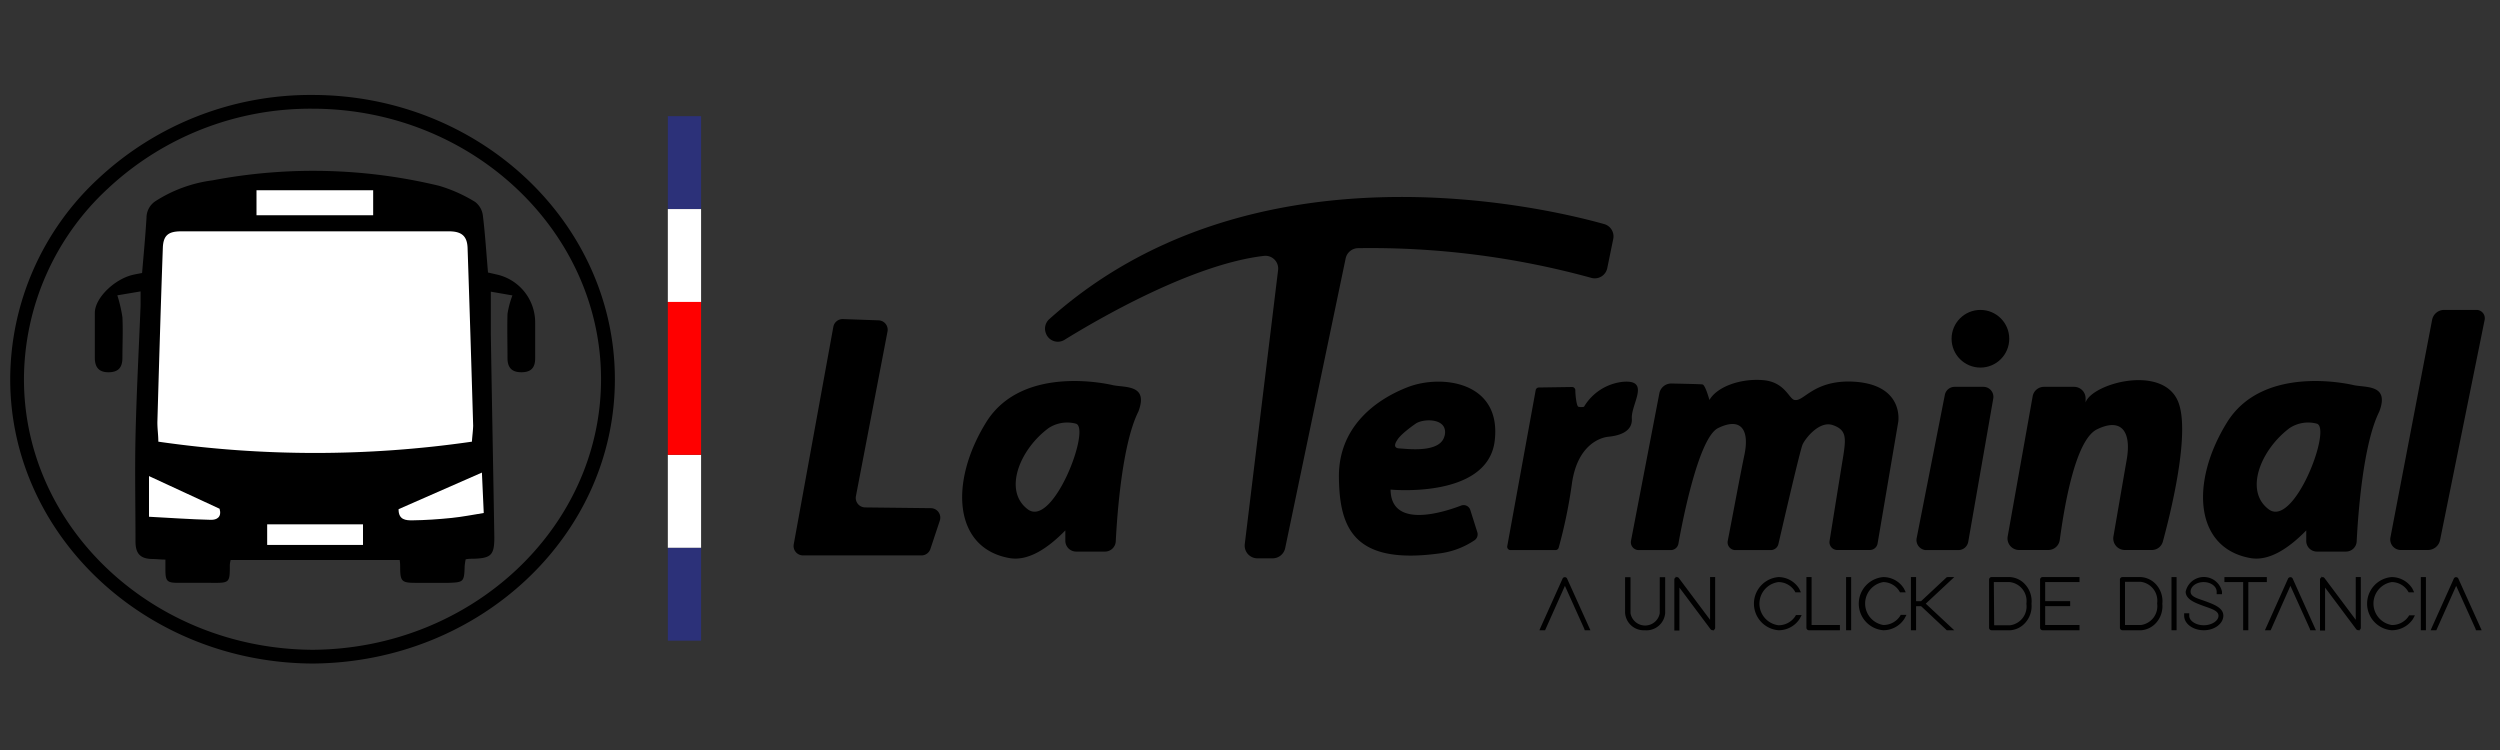 <svg id="Capa_1" data-name="Capa 1" xmlns="http://www.w3.org/2000/svg" viewBox="0 0 300 90"><rect x="0" y="0" width="300" height="90" fill="#333333" stroke="none"/><defs><style>.cls-1{fill:#2c3179;}.cls-2{fill:#fff;}.cls-3{fill:red;}.cls-4{stroke:#000;stroke-miterlimit:10;stroke-width:0.59px;}</style></defs><title>LOGOSVGNEGRO</title><path d="M185.27,75.37l0,0h-.19l.05-.12,2.6-5.78a.09.09,0,0,1,.16,0l2.6,5.78.05.12h-.2v0l-2.52-5.6Z"/><path d="M190.85,75.63h-.68l-.07-.2-2.31-5.13-2.38,5.33h-.68l.18-.42,2.6-5.78a.3.3,0,0,1,.27-.17v0a.3.3,0,0,1,.27.17Z"/><path d="M195.22,69.55v-.08h.2v4.06a2,2,0,0,0,3.94,0V69.47h.2v4.06a2.17,2.17,0,0,1-4.3,0Z"/><path d="M197.37,75.63a2.24,2.24,0,0,1-2.36-2.1V69.26h.65l0,.32v4a1.78,1.78,0,0,0,3.51,0V69.26h.65l0,.32v4A2.25,2.25,0,0,1,197.37,75.63Z"/><path d="M201.32,75.33v.09h-.18V69.55a.09.09,0,0,1,.16,0l4.13,5.56v-5.6h.17v5.87a.09.09,0,0,1-.16,0l-4.13-5.56Z"/><path d="M205.64,75.71l-.06-.09a.32.32,0,0,1-.31-.11l-3.74-5v5.15h-.61V69.55a.3.3,0,0,1,.18-.27v-.11l.07.09a.29.29,0,0,1,.3.12l3.74,5V69.25h.61v6.08a.29.29,0,0,1-.18.27Z"/><path d="M215.57,74.07l0,0h.21l-.07.13a2.85,2.85,0,1,1-2.31-4.7,2.74,2.74,0,0,1,2.29,1.27l.06.14h-.19l0-.05a2.52,2.52,0,0,0-2.13-1.18,2.82,2.82,0,0,0,0,5.6A2.61,2.61,0,0,0,215.57,74.07Z"/><path d="M213.42,75.63a3.2,3.2,0,0,1,0-6.38,2.94,2.94,0,0,1,2.48,1.39l.21.44h-.66l-.09-.16a2.32,2.32,0,0,0-1.94-1.07,2.61,2.61,0,0,0,0,5.18,2.39,2.39,0,0,0,2-1.06l.09-.16h.69l-.24.45A3,3,0,0,1,213.42,75.63Z"/><path d="M217,69.55v-.09h.18v5.78h3.4v.18h-3.49a.09.09,0,0,1-.09-.09Z"/><path d="M220.79,75.63h-3.71a.3.3,0,0,1-.31-.3V69.25h.62V75h3.4Z"/><path d="M221.75,69.55v-.09h.18v6h-.18V69.55Z"/><rect x="221.53" y="69.25" width="0.61" height="6.38"/><path d="M228.11,74.07l0,0h.21l-.07.13a2.85,2.85,0,1,1-2.31-4.7,2.74,2.74,0,0,1,2.29,1.27l.06.14h-.2l0-.05A2.52,2.52,0,0,0,226,69.64a2.82,2.82,0,0,0,0,5.6A2.61,2.61,0,0,0,228.11,74.07Z"/><path d="M226,75.63a3.2,3.2,0,0,1,0-6.38,2.91,2.91,0,0,1,2.48,1.39l.21.44H228l-.09-.16A2.32,2.32,0,0,0,226,69.85,2.61,2.61,0,0,0,226,75a2.39,2.39,0,0,0,2-1.06l.09-.16h.69l-.24.45A3,3,0,0,1,226,75.63Z"/><path d="M230.62,72.53h-.91v2.89h-.18v-6h.18v2.89h.91l3.06-2.86,0,0H234l-.16.15-3,2.83,3,2.83.16.15h-.26l0,0Z"/><polygon points="234.51 75.63 233.61 75.63 233.55 75.57 230.53 72.74 229.93 72.74 229.93 75.63 229.31 75.63 229.31 69.25 229.93 69.25 229.93 72.14 230.53 72.14 233.59 69.28 233.71 69.25 234.51 69.25 231.09 72.44 234.51 75.63"/><path d="M239,75.42a.08.08,0,0,1-.09-.09V69.55a.08.08,0,0,1,.09-.09h2.24a3.07,3.07,0,0,1,0,6H239Zm.08-.18h2.15a2.49,2.49,0,0,0,2.15-2.79v0a2.49,2.49,0,0,0-2.15-2.79h-2.15Z"/><path d="M239,75.63a.3.3,0,0,1-.31-.3V69.55a.3.3,0,0,1,.31-.3h2.23a2.67,2.67,0,0,1,1.84.94,3,3,0,0,1,.71,2.27,3,3,0,0,1-.71,2.23,2.66,2.66,0,0,1-1.81.94Zm.3-.6h1.93a2.28,2.28,0,0,0,1.94-2.56v-.06a2.28,2.28,0,0,0-2-2.56h-1.91Z"/><path d="M249.24,69.46h.09v.18h-4.12v2.71h3v.18h-3v2.71h4.12v.18h-4.21a.08.08,0,0,1-.09-.09V69.55a.08.08,0,0,1,.09-.09Z"/><path d="M249.54,75.63h-4.42a.3.3,0,0,1-.31-.3V69.55a.3.3,0,0,1,.31-.3h4.42v.6h-4.12v2.29h3v.6h-3V75h4.12Z"/><path d="M254.7,75.42a.09.09,0,0,1-.09-.09V69.55a.09.09,0,0,1,.09-.09H257a3.07,3.07,0,0,1,0,6H254.7Zm.09-.18h2.15a2.49,2.49,0,0,0,2.15-2.79v0a2.5,2.5,0,0,0-2.15-2.79h-2.15Z"/><path d="M254.7,75.63a.3.3,0,0,1-.31-.3V69.55a.3.3,0,0,1,.31-.3h2.24a2.69,2.69,0,0,1,1.84.94,3,3,0,0,1,.7,2.27,3,3,0,0,1-.7,2.23,2.69,2.69,0,0,1-1.81.94ZM255,75h1.93a2.28,2.28,0,0,0,1.93-2.56v-.06a2.28,2.28,0,0,0-1.95-2.56H255Z"/><path d="M260.8,69.55v-.09H261v6h-.18V69.55Z"/><rect x="260.58" y="69.25" width="0.61" height="6.38"/><path d="M266.42,71v.08h-.17V71a1.85,1.85,0,0,0-3.57,0c0,1.35,3.94,1.35,3.93,2.89,0,.81-1,1.53-2.15,1.53s-2.15-.71-2.15-1.53V73.8h.18v.09c0,.75.9,1.35,2,1.35s2-.61,2-1.35c0-1.38-3.92-1.36-3.93-2.89a2,2,0,0,1,3.92,0Z"/><path d="M264.46,75.63c-1.3,0-2.36-.78-2.36-1.74v-.3h.61v.3c0,.62.8,1.14,1.75,1.14s1.76-.53,1.76-1.14-.89-.85-1.75-1.16c-1.07-.39-2.18-.8-2.19-1.73a2.23,2.23,0,0,1,4.36,0v.3H266V71c0-.63-.7-1.15-1.57-1.15s-1.56.52-1.56,1.15.88.82,1.73,1.13c1.08.4,2.21.81,2.2,1.76S265.75,75.63,264.46,75.63Z"/><path d="M269.58,69.46h2.23v.18h-2.23v5.78h-.18V69.64h-2.25v-.18h2.43Z"/><polygon points="269.8 75.63 269.18 75.63 269.18 69.85 266.93 69.85 266.93 69.25 272.02 69.25 272.02 69.85 269.8 69.85 269.8 75.63"/><path d="M272.34,75.37l0,0h-.2l.06-.12,2.59-5.78c0-.06.14-.06.16,0l2.6,5.78.06.12h-.2l0,0-2.52-5.6Z"/><path d="M277.91,75.63h-.68l-.06-.2-2.32-5.13-2.37,5.33h-.69l.19-.42,2.59-5.78a.32.32,0,0,1,.28-.17v0a.29.29,0,0,1,.27.17Z"/><path d="M278.8,75.33v.09h-.18V69.55a.09.09,0,0,1,.16,0l4.13,5.56v-5.6h.17v5.87c0,.08-.12.11-.17,0l-4.12-5.56Z"/><path d="M283.12,75.71l-.06-.09a.32.32,0,0,1-.31-.11l-3.74-5v5.15h-.61V69.55a.3.3,0,0,1,.18-.27v-.11l.07.09a.29.29,0,0,1,.3.12l3.74,5V69.25h.61v6.08a.29.29,0,0,1-.18.27Z"/><path d="M289.19,74.07l0,0h.21l-.07.13a2.85,2.85,0,1,1-2.32-4.7,2.74,2.74,0,0,1,2.3,1.27l.06.14h-.2l0-.05A2.54,2.54,0,0,0,287,69.64a2.82,2.82,0,0,0,0,5.6A2.59,2.59,0,0,0,289.19,74.07Z"/><path d="M287,75.63a3.2,3.2,0,0,1,0-6.38,2.94,2.94,0,0,1,2.49,1.39l.21.44h-.66l-.1-.16A2.3,2.3,0,0,0,287,69.85,2.61,2.61,0,0,0,287,75,2.37,2.37,0,0,0,289,74l.1-.16h.69l-.24.45A3.07,3.07,0,0,1,287,75.63Z"/><path d="M290.72,69.55v-.09h.18v6h-.18V69.55Z"/><rect x="290.5" y="69.25" width="0.61" height="6.38"/><path d="M292.22,75.37l0,0H292l.05-.12,2.6-5.78a.09.09,0,0,1,.16,0l2.6,5.78.05.12h-.2v0l-2.52-5.6Z"/><path d="M297.8,75.63h-.68l-.07-.2-2.31-5.13-2.38,5.33h-.68l.18-.42,2.6-5.78a.29.29,0,0,1,.27-.17v0a.3.3,0,0,1,.27.17Z"/><rect class="cls-1" x="80.14" y="13.94" width="3.99" height="11.15"/><rect class="cls-2" x="80.14" y="25.09" width="3.99" height="11.15"/><rect class="cls-1" x="80.14" y="65.73" width="3.99" height="11.15"/><rect class="cls-2" x="80.14" y="54.58" width="3.99" height="11.15"/><rect class="cls-3" x="80.14" y="36.23" width="3.99" height="18.35"/><path d="M101.19,38.29l4.23.15a1.13,1.13,0,0,1,1.08,1.35l-3.79,19.75a1.14,1.14,0,0,0,1.1,1.35l7.9.09a1.14,1.14,0,0,1,1.07,1.49l-1.13,3.4a1.13,1.13,0,0,1-1.08.78H96.36a1.13,1.13,0,0,1-1.11-1.34L100,39.22A1.14,1.14,0,0,1,101.19,38.29Z"/><path d="M133.59,46.23s-10.82-2.73-15.26,4.46-3.9,15.1,2.81,16.28c2.21.39,4.55-1.12,6.7-3.32l0,1.2a1.3,1.3,0,0,0,1.29,1.34l3.49,0A1.3,1.3,0,0,0,133.89,65c.16-3.19.76-11.71,2.71-15.6C137.83,46.18,135.15,46.52,133.59,46.23Zm-10.24,14.9c-3-2.22-1-7.19,2.48-9.76a4.08,4.08,0,0,1,3.28-.53C130.94,51.37,126.39,63.35,123.35,61.13Z"/><path d="M282.5,46.23s-10.81-2.73-15.26,4.46-3.9,15.1,2.82,16.28c2.2.39,4.54-1.12,6.69-3.32l0,1.2A1.28,1.28,0,0,0,278,66.19l3.49,0A1.29,1.29,0,0,0,282.8,65c.16-3.19.76-11.71,2.71-15.6C286.74,46.18,284.07,46.52,282.5,46.23Zm-10.24,14.9c-3-2.22-.95-7.19,2.49-9.76a4.05,4.05,0,0,1,3.27-.53C279.85,51.37,275.31,63.35,272.26,61.13Z"/><path d="M127.74,40.78c4.08-2.52,15.35-9.07,23.91-10.07a1.53,1.53,0,0,1,1.72,1.71l-4,32.89A1.53,1.53,0,0,0,150.89,67h1.82a1.54,1.54,0,0,0,1.51-1.22L161.48,31a1.55,1.55,0,0,1,1.46-1.22,99.85,99.85,0,0,1,28,3.56,1.53,1.53,0,0,0,1.93-1.16l.72-3.51a1.53,1.53,0,0,0-1.09-1.78c-7.31-2.05-42.34-10.32-66.59,11.41a1.53,1.53,0,0,0-.4,1.7h0A1.52,1.52,0,0,0,127.74,40.78Z"/><path d="M169,46.43c-4,1.53-8.4,4.86-8.33,10.85s1.71,10.5,11.91,9.15a9.74,9.74,0,0,0,4.35-1.59.86.86,0,0,0,.34-1l-.83-2.63a.84.84,0,0,0-1.11-.54c-2.27.87-8.42,2.77-8.46-1.92,0,0,11.69,1.15,12.5-5.89S173.06,44.9,169,46.43Zm4.35,5.85c-.47,2.13-4.45,1.58-5.43,1.53s-.25-1-.25-1,.25-.61,2.25-2C170.9,50.19,173.83,50.16,173.36,52.28Z"/><path d="M184.64,46.5l4-.06a.39.39,0,0,1,.4.37c0,.66.16,2,.38,2a1.32,1.32,0,0,0,.66,0,6.2,6.2,0,0,1,4.74-3c3.26-.24.89,2.7,1,4.42S194,52.31,193,52.41s-3.72,1-4.37,5.62a59.18,59.18,0,0,1-1.59,7.7.4.4,0,0,1-.38.28h-5.4a.4.4,0,0,1-.39-.47l3.41-18.71A.39.39,0,0,1,184.64,46.5Z"/><path d="M199.12,47.21l-3.4,17.68a.94.94,0,0,0,.92,1.12h3.85a.93.93,0,0,0,.92-.77c.51-2.86,2.44-12.73,4.76-13.87,2.71-1.33,3.8.15,3.16,3.21-.5,2.37-1.53,7.94-2,10.32a.93.93,0,0,0,.92,1.11h4.25a.94.94,0,0,0,.91-.73c.6-2.59,2.6-11.26,2.9-11.94s2-2.91,3.65-2.32,1.58,1.53,1.19,3.95c-.31,1.89-1.22,7.55-1.61,10A.94.94,0,0,0,220.5,66h3.88a.94.94,0,0,0,.93-.78l2.48-14.6s.79-4.74-5.92-4.84c-4.3,0-5.41,2.38-6.47,2.22-.69,0-1.12-2.14-3.79-2.38s-5.54.75-6.48,2.38c0,0-.49-1.83-.84-1.87s-2.34-.08-3.72-.11A1.46,1.46,0,0,0,199.12,47.21Z"/><path d="M234.51,46.42H238a1.2,1.2,0,0,1,1.19,1.41l-3,17.18a1.2,1.2,0,0,1-1.19,1h-3.94A1.21,1.21,0,0,1,230,64.57l3.38-17.18A1.2,1.2,0,0,1,234.51,46.42Z"/><circle cx="237.65" cy="40.65" r="3.46"/><path d="M243.92,47.55l-3,16.83A1.39,1.39,0,0,0,242.28,66h3.52a1.39,1.39,0,0,0,1.37-1.19c.45-3.29,1.75-12,4.49-13.3,3-1.45,4.11.39,3.55,3.62-.4,2.29-1.18,6.83-1.6,9.25A1.39,1.39,0,0,0,255,66h3.21a1.37,1.37,0,0,0,1.33-1c.88-3.23,3.41-13.25,1.79-16.91-1.94-4.37-10.27-2.07-11.06.2l0-.44a1.38,1.38,0,0,0-1.38-1.43h-3.6A1.38,1.38,0,0,0,243.92,47.55Z"/><path d="M291.85,38.4l-5,26.1A1.27,1.27,0,0,0,288.08,66h3.27a1.49,1.49,0,0,0,1.46-1.2l5.35-26.43a1,1,0,0,0-1-1.18h-3.9A1.47,1.47,0,0,0,291.85,38.4Z"/><path class="cls-4" d="M37.52,79.33h0c-19.87-.09-36-15.27-36-33.82A32.6,32.6,0,0,1,12.06,21.59a37,37,0,0,1,25.43-9.9h0c19.85,0,36,15.18,36,33.82s-16.14,33.7-36,33.82Zm0-66.58A35.86,35.86,0,0,0,12.8,22.36,31.56,31.56,0,0,0,2.58,45.51c0,18,15.67,32.66,34.94,32.76,19.25-.12,34.9-14.81,34.9-32.76S56.76,12.76,37.5,12.75Z"/><path d="M61.49,35.45,58.9,35c0,1.88,0,3.53,0,5.18.13,8.1.29,16.2.42,24.3,0,2.14-.38,2.51-2.56,2.57-.27,0-.54,0-.88.07a6.77,6.77,0,0,0-.12.82c-.06,1.88-.11,1.94-1.94,2l-4,0c-1.59,0-1.78-.19-1.8-1.74,0-.31,0-.62-.06-1H27.68a3.26,3.26,0,0,0-.1.57c0,2.19,0,2.19-2.27,2.17l-3.92,0c-1.37,0-1.54-.21-1.54-1.61V67.15c-.57,0-1-.06-1.49-.07-1.48,0-2.1-.6-2.1-2.09,0-4.19-.09-8.38,0-12.57.12-5.25.4-10.5.61-15.75,0-.47,0-.94,0-1.7l-2.79.47a16.83,16.83,0,0,1,.61,2.63c.08,1.62,0,3.24,0,4.86,0,1.19-.5,1.71-1.59,1.74S11.4,44.21,11.38,43c0-1.82,0-3.64,0-5.45s2.39-4.07,4.57-4.57c.34-.08.69-.14,1.1-.22.19-2.24.4-4.44.53-6.63a2.38,2.38,0,0,1,1.09-2,16.58,16.58,0,0,1,6.84-2.49,64.44,64.44,0,0,1,27.16.65A17.9,17.9,0,0,1,57,24.22a2.4,2.4,0,0,1,.94,1.61c.28,2.26.42,4.55.62,6.87l1,.23a5.89,5.89,0,0,1,4.66,5.8c0,1.42,0,2.84,0,4.27,0,1.17-.54,1.67-1.65,1.67s-1.66-.51-1.67-1.67c0-1.77-.05-3.56,0-5.33A10.85,10.85,0,0,1,61.49,35.45Z"/><path class="cls-2" d="M56.63,53A131.34,131.34,0,0,1,19,53c0-.87-.14-1.68-.11-2.5.2-6.91.4-13.83.65-20.74.05-1.5.64-2,2.19-2q16.06,0,32.15,0c1.52,0,2.18.57,2.23,2q.36,10.67.67,21.33C56.76,51.73,56.67,52.35,56.63,53Z"/><path class="cls-2" d="M44.78,25.83h-14v-3h14Z"/><path class="cls-2" d="M47.83,61.1l10-4.39c.08,1.63.14,3.1.22,4.85-1.31.21-2.57.46-3.84.59-1.56.16-3.14.27-4.72.29C48.72,62.45,47.81,62.4,47.83,61.1Z"/><path class="cls-2" d="M32.06,62.92h11.5v2.47H32.06Z"/><path class="cls-2" d="M26.35,61.05c.29,1-.34,1.35-1.05,1.33-2.46-.06-4.92-.24-7.42-.37V57.13Z"/></svg>